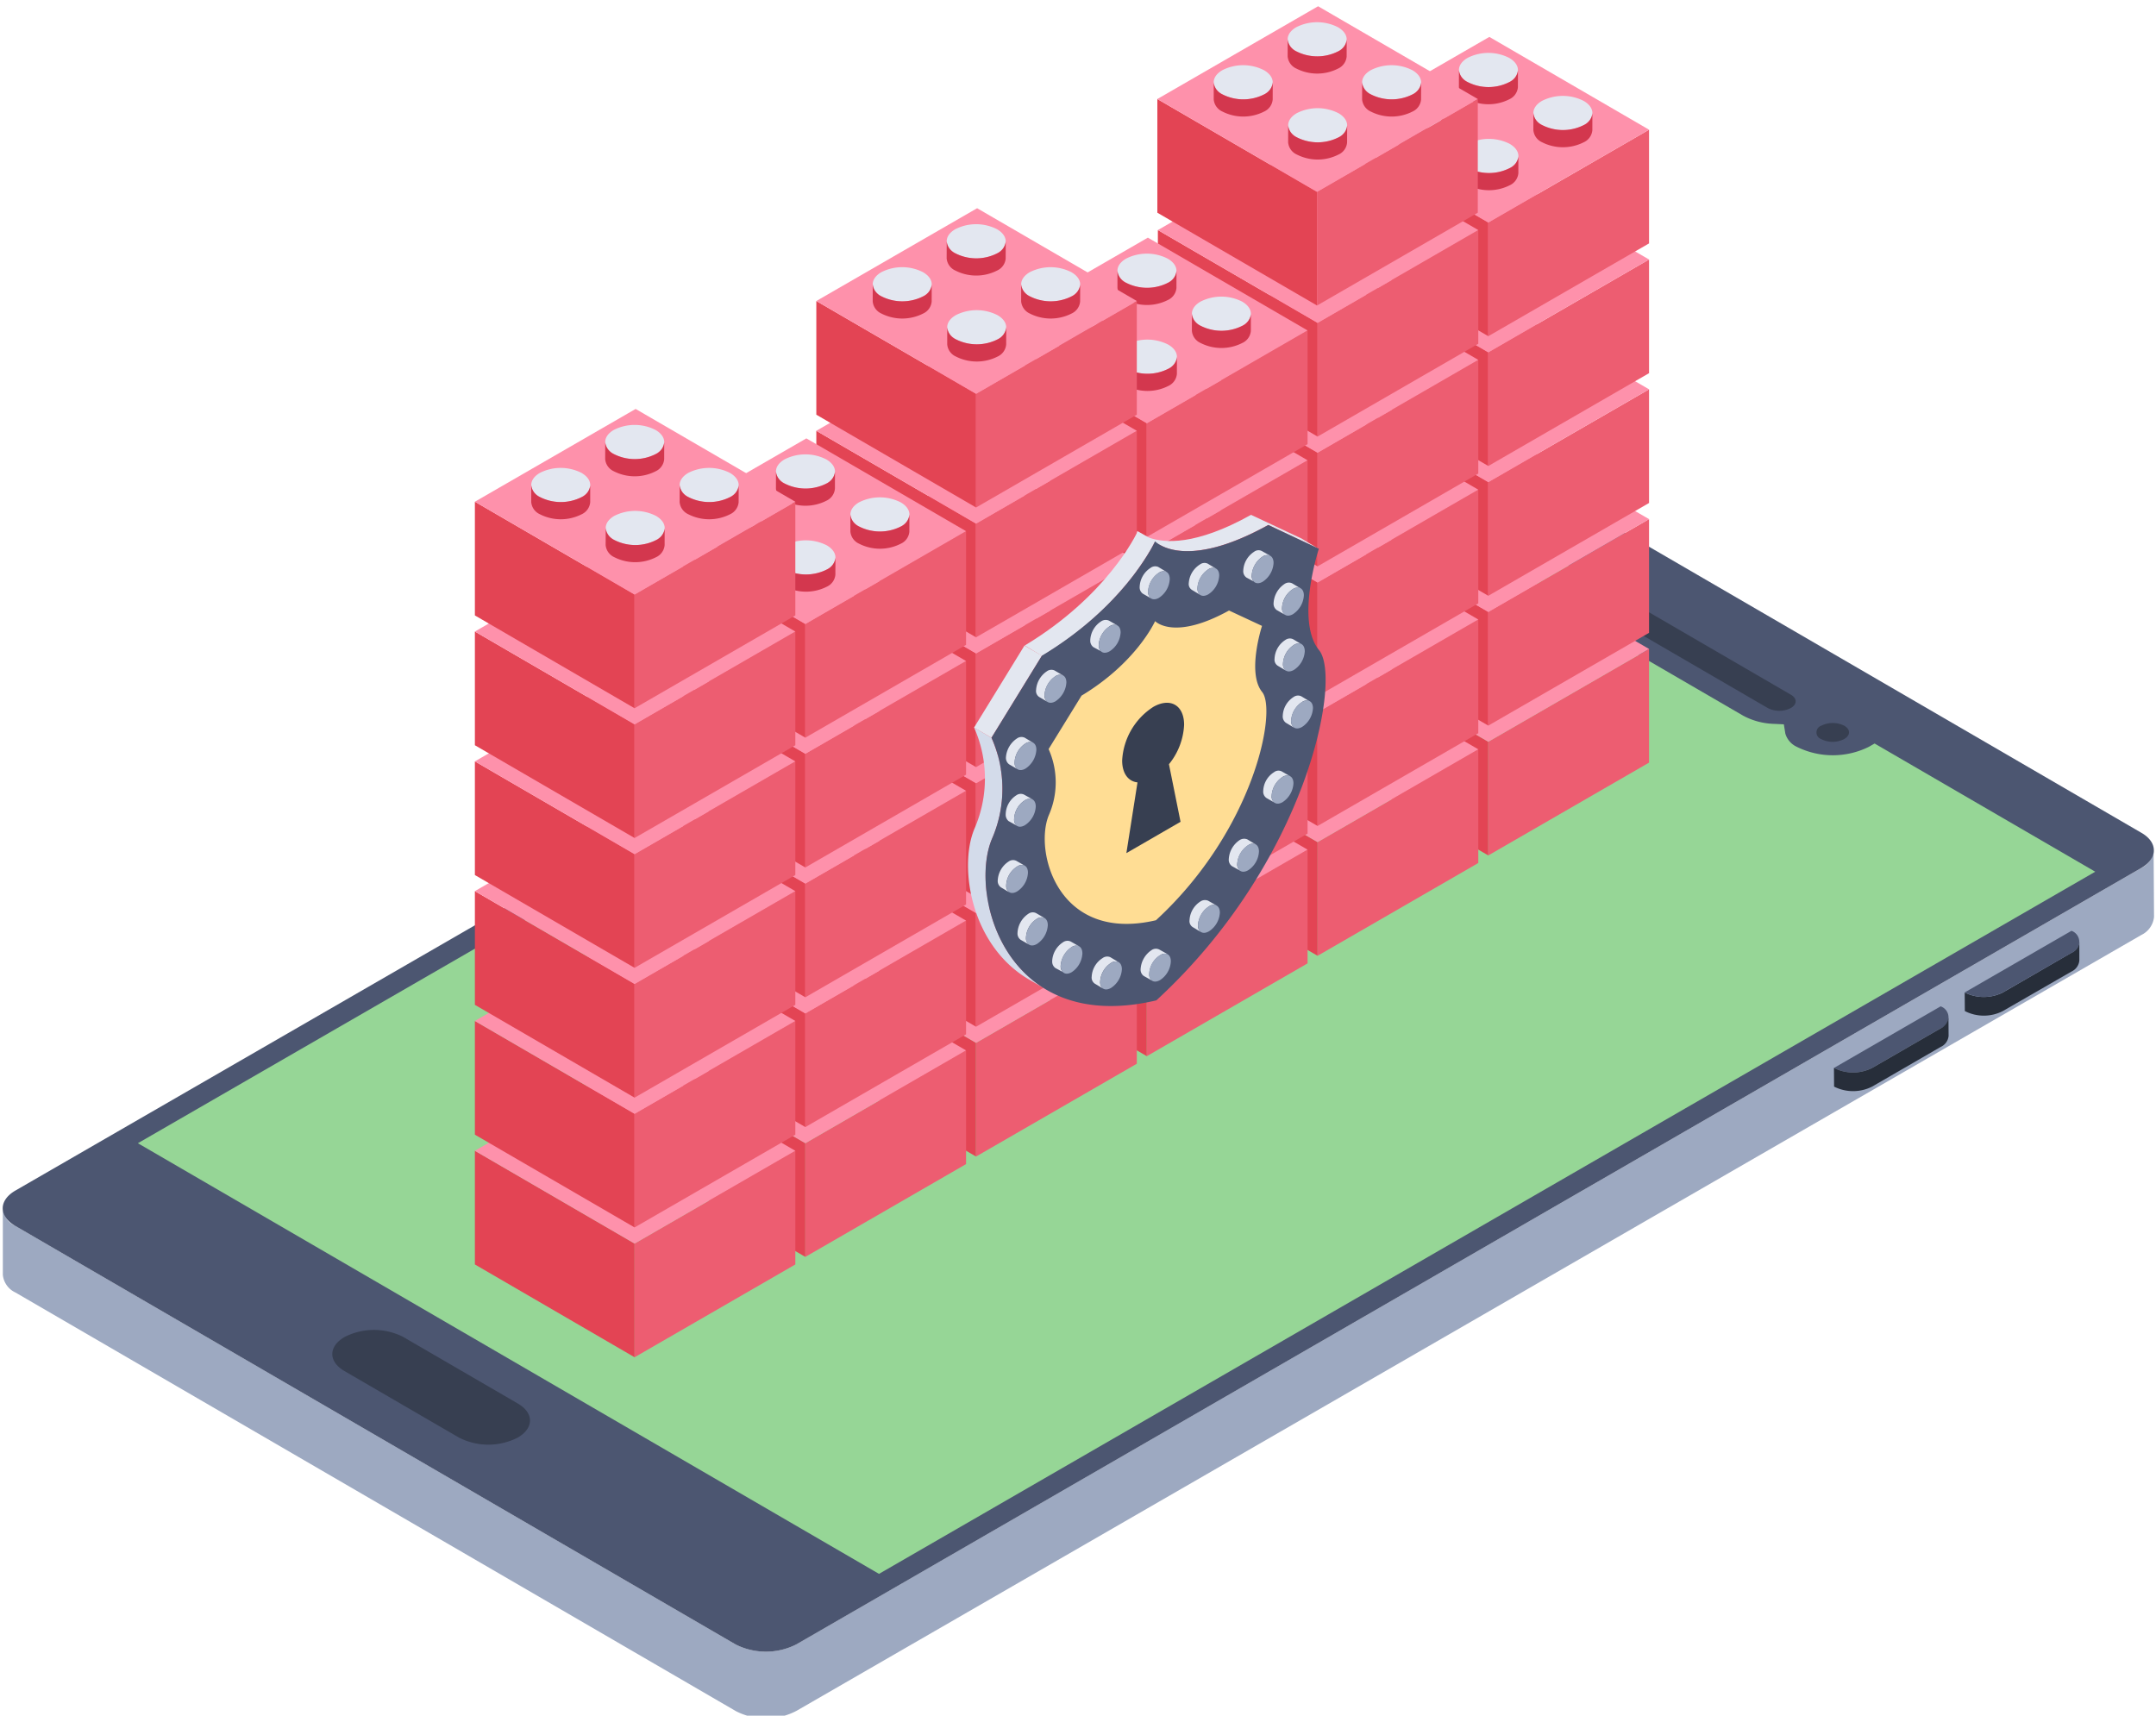 <svg xmlns="http://www.w3.org/2000/svg" xmlns:xlink="http://www.w3.org/1999/xlink" width="240" height="191" viewBox="0 0 240 191">
  <defs>
    <clipPath id="clip-path">
      <rect id="Rectangle_26882" data-name="Rectangle 26882" width="240" height="191" transform="translate(0.145 -0.5)" fill="none"/>
    </clipPath>
  </defs>
  <g id="Group_46589" data-name="Group 46589" transform="translate(-120.145 -248.5)">
    <g id="Group_46586" data-name="Group 46586" transform="translate(120 249)">
      <g id="Group_46585" data-name="Group 46585" transform="translate(0 0)" clip-path="url(#clip-path)">
        <path id="Path_33087" data-name="Path 33087" d="M120.715,433.822a2.248,2.248,0,0,0,1.358,1.921l80.21,46.611a7.451,7.451,0,0,0,6.745,0l149.7-86.423a2.426,2.426,0,0,0,1.4-1.967l.048,7.393a2.5,2.5,0,0,1-1.406,2.015l-149.7,86.374a7.314,7.314,0,0,1-6.745.046l-80.208-46.611a2.432,2.432,0,0,1-1.406-1.967v-7.392Zm0,0" transform="translate(-120.25 -299.787)" fill="#9da9c1"/>
      </g>
    </g>
    <path id="Path_33088" data-name="Path 33088" d="M446.34,420.684a1.293,1.293,0,0,1,0,2.449l-7.639,4.411a4.663,4.663,0,0,1-4.23-.005Zm-11.871,6.854" transform="translate(-110.171 -60.148)" fill="#4c5671"/>
    <path id="Path_33089" data-name="Path 33089" d="M438.7,428.208a4.69,4.69,0,0,1-4.235-.013l.015,2.082a4.688,4.688,0,0,0,4.233,0l7.626-4.413a1.5,1.5,0,0,0,.888-1.228l-.015-2.069a1.5,1.5,0,0,1-.873,1.231l-7.639,4.411Zm0,0" transform="translate(-110.17 -60.807)" fill="#272e3a"/>
    <path id="Path_33090" data-name="Path 33090" d="M461.115,415.267a4.775,4.775,0,0,1-4.248,0l.016,2.065a4.629,4.629,0,0,0,4.233,0l7.641-4.4a1.5,1.5,0,0,0,.873-1.243v-2.066a1.5,1.5,0,0,1-.888,1.228l-7.626,4.413Zm0,0" transform="translate(-118.018 -56.273)" fill="#272e3a"/>
    <g id="Group_46588" data-name="Group 46588" transform="translate(120 249)">
      <g id="Group_46587" data-name="Group 46587" transform="translate(0 0)" clip-path="url(#clip-path)">
        <path id="Path_33091" data-name="Path 33091" d="M468.757,407.738a1.3,1.3,0,0,1-.012,2.457l-7.629,4.4a4.677,4.677,0,0,1-4.24,0Zm-11.882,6.86" transform="translate(-238.021 -304.612)" fill="#4c5671"/>
        <path id="Path_33092" data-name="Path 33092" d="M271.779,318.787a7.478,7.478,0,0,1,6.8,0l80.195,46.6c1.842,1.071,1.832,2.832-.053,3.918l-149.68,86.42a7.477,7.477,0,0,1-6.766.015l-80.193-46.6c-1.873-1.086-1.863-2.847.02-3.936ZM122.1,405.2" transform="translate(-120.238 -273.163)" fill="#4c5671"/>
      </g>
    </g>
    <path id="Path_33093" data-name="Path 33093" d="M432,372.43a2.846,2.846,0,0,1,2.563,0c.713.413.708,1.071-.01,1.484a2.794,2.794,0,0,1-2.564,0,.787.787,0,0,1,.01-1.484Zm0,0" transform="translate(-109.121 -43.136)" fill="#373f51"/>
    <path id="Path_33094" data-name="Path 33094" d="M391.611,348.958a2.807,2.807,0,0,1,2.566,0l20.291,11.793c.713.414.708,1.071-.01,1.484a2.8,2.8,0,0,1-2.56,0L391.6,350.442c-.713-.414-.711-1.071.007-1.484Zm0,0" transform="translate(-94.967 -34.91)" fill="#373f51"/>
    <path id="Path_33095" data-name="Path 33095" d="M178.532,476.92a7.185,7.185,0,0,1,6.537,0l12.757,7.413c1.8,1.051,1.794,2.738-.023,3.786a7.175,7.175,0,0,1-6.538,0l-12.757-7.413c-1.8-1.048-1.794-2.738.023-3.786Zm0,0" transform="translate(-20.027 -79.574)" fill="#373f51"/>
    <path id="Path_33096" data-name="Path 33096" d="M143.848,401.984l82.5,47.943,135.388-78.17-24.56-14.272-.64.368a9.025,9.025,0,0,1-8.052-.015,2.343,2.343,0,0,1-1.246-1.464l-.165-1.023-1.033-.051a7.736,7.736,0,0,1-3.5-.916l-20.291-11.79c-.825-.485-1.3-1.066-1.3-1.607s.474-1.117,1.3-1.588l1.908-1.1-24.918-14.478-.639.368Zm134.754-77.8" transform="translate(-8.355 -26.211)" fill="#96d696"/>
    <path id="Path_33097" data-name="Path 33097" d="M347.875,359.434v12.658l17.777,10.331V369.765Zm17.777,10.331" transform="translate(-79.834 -38.689)" fill="#e34454"/>
    <path id="Path_33098" data-name="Path 33098" d="M393.132,359.438v12.655l-17.894,10.331V369.766Zm-17.894,10.328" transform="translate(-89.42 -38.691)" fill="#ed5d71"/>
    <path id="Path_33099" data-name="Path 33099" d="M365.769,343.535l17.777,10.332-17.894,10.328-17.777-10.331Zm-17.894,10.329" transform="translate(-79.834 -33.119)" fill="#fe91ab"/>
    <path id="Path_33100" data-name="Path 33100" d="M347.875,337.191v12.656l17.777,10.331V347.523Zm17.777,10.332" transform="translate(-79.834 -30.897)" fill="#e34454"/>
    <path id="Path_33101" data-name="Path 33101" d="M393.132,337.191V349.85l-17.894,10.328V347.523Zm-17.894,10.332" transform="translate(-89.42 -30.897)" fill="#ed5d71"/>
    <path id="Path_33102" data-name="Path 33102" d="M365.769,321.289l17.777,10.331-17.894,10.332L347.875,331.62ZM347.875,331.62" transform="translate(-79.834 -25.326)" fill="#fe91ab"/>
    <path id="Path_33103" data-name="Path 33103" d="M347.875,314.945V327.6l17.777,10.331V325.276Zm17.777,10.332" transform="translate(-79.834 -23.103)" fill="#e34454"/>
    <path id="Path_33104" data-name="Path 33104" d="M393.132,314.945V327.6l-17.894,10.331V325.276Zm-17.894,10.332" transform="translate(-89.42 -23.103)" fill="#ed5d71"/>
    <path id="Path_33105" data-name="Path 33105" d="M365.769,299.047l17.777,10.328-17.894,10.332-17.777-10.332Zm-17.894,10.328" transform="translate(-79.834 -17.533)" fill="#fe91ab"/>
    <path id="Path_33106" data-name="Path 33106" d="M347.875,292.7v12.656l17.777,10.331V303.034Zm17.777,10.331" transform="translate(-79.834 -15.311)" fill="#e34454"/>
    <path id="Path_33107" data-name="Path 33107" d="M393.132,292.7v12.656L375.238,315.69V303.034Zm-17.894,10.331" transform="translate(-89.42 -15.311)" fill="#ed5d71"/>
    <path id="Path_33108" data-name="Path 33108" d="M365.769,276.8l17.777,10.331-17.894,10.331-17.777-10.331Zm-17.894,10.331" transform="translate(-79.834 -9.74)" fill="#fe91ab"/>
    <path id="Path_33109" data-name="Path 33109" d="M347.875,270.457v12.658l17.777,10.329V280.788Zm17.777,10.331" transform="translate(-79.834 -7.517)" fill="#e34454"/>
    <path id="Path_33110" data-name="Path 33110" d="M393.132,270.457v12.658l-17.894,10.329V280.788Zm-17.894,10.331" transform="translate(-89.42 -7.517)" fill="#ed5d71"/>
    <path id="Path_33111" data-name="Path 33111" d="M365.769,254.555l17.777,10.331-17.894,10.331-17.777-10.331Zm-17.894,10.331" transform="translate(-79.834 -1.946)" fill="#fe91ab"/>
    <path id="Path_33112" data-name="Path 33112" d="M375.809,257.854a5.1,5.1,0,0,0-4.644,0c-1.277.741-1.274,1.944.015,2.688a5.107,5.107,0,0,0,4.642,0c1.281-.744,1.271-1.946-.013-2.688Zm0,0" transform="translate(-87.659 -2.906)" fill="#e3e7f0"/>
    <path id="Path_33113" data-name="Path 33113" d="M363.133,265.22a5.119,5.119,0,0,0-4.644,0c-1.274.741-1.274,1.944.015,2.69a5.128,5.128,0,0,0,4.644,0c1.277-.741,1.269-1.949-.016-2.69Zm0,0" transform="translate(-83.218 -5.487)" fill="#e3e7f0"/>
    <path id="Path_33114" data-name="Path 33114" d="M388.564,265.22a5.119,5.119,0,0,0-4.644,0c-1.277.741-1.269,1.949.015,2.69a5.127,5.127,0,0,0,4.644,0c1.282-.746,1.269-1.949-.015-2.69Zm0,0" transform="translate(-92.128 -5.487)" fill="#e3e7f0"/>
    <path id="Path_33115" data-name="Path 33115" d="M375.892,272.583a5.127,5.127,0,0,0-4.644,0c-1.277.743-1.269,1.949.015,2.69a5.112,5.112,0,0,0,4.644,0c1.276-.741,1.269-1.946-.016-2.69Zm0,0" transform="translate(-87.689 -8.067)" fill="#e3e7f0"/>
    <path id="Path_33116" data-name="Path 33116" d="M376.774,260.229a1.629,1.629,0,0,1-.956,1.335,5.106,5.106,0,0,1-4.642,0,1.633,1.633,0,0,1-.969-1.353l-.008,1.913a1.648,1.648,0,0,0,.972,1.355,5.123,5.123,0,0,0,4.642,0,1.634,1.634,0,0,0,.956-1.334l.005-1.917Zm0,0" transform="translate(-87.655 -3.928)" fill="#d3374e"/>
    <path id="Path_33117" data-name="Path 33117" d="M364.1,267.594a1.634,1.634,0,0,1-.954,1.335,5.128,5.128,0,0,1-4.644,0,1.65,1.65,0,0,1-.969-1.355l-.005,1.916a1.643,1.643,0,0,0,.97,1.353,5.127,5.127,0,0,0,4.644,0,1.621,1.621,0,0,0,.952-1.334l.008-1.914Zm0,0" transform="translate(-83.215 -6.507)" fill="#d3374e"/>
    <path id="Path_33118" data-name="Path 33118" d="M389.531,267.594a1.625,1.625,0,0,1-.954,1.335,5.127,5.127,0,0,1-4.644,0,1.643,1.643,0,0,1-.967-1.355l-.005,1.914a1.64,1.64,0,0,0,.967,1.355,5.128,5.128,0,0,0,4.644,0,1.628,1.628,0,0,0,.954-1.334l.005-1.914Zm0,0" transform="translate(-92.126 -6.507)" fill="#d3374e"/>
    <path id="Path_33119" data-name="Path 33119" d="M376.855,274.959a1.621,1.621,0,0,1-.951,1.334,5.112,5.112,0,0,1-4.644,0,1.635,1.635,0,0,1-.967-1.353l-.008,1.914a1.65,1.65,0,0,0,.969,1.355,5.132,5.132,0,0,0,4.644,0,1.641,1.641,0,0,0,.952-1.338l0-1.913Zm0,0" transform="translate(-87.685 -9.088)" fill="#d3374e"/>
    <path id="Path_33120" data-name="Path 33120" d="M318.621,376.633v12.658L336.4,399.622V386.964ZM336.4,386.964" transform="translate(-69.585 -44.715)" fill="#e34454"/>
    <path id="Path_33121" data-name="Path 33121" d="M363.875,376.637v12.655l-17.891,10.332V386.965Zm-17.891,10.328" transform="translate(-79.171 -44.716)" fill="#ed5d71"/>
    <path id="Path_33122" data-name="Path 33122" d="M336.512,360.734l17.777,10.332L336.4,381.394l-17.777-10.331Zm-17.891,10.329" transform="translate(-69.585 -39.145)" fill="#fe91ab"/>
    <path id="Path_33123" data-name="Path 33123" d="M318.621,354.391v12.655L336.4,377.377V364.722ZM336.4,364.722" transform="translate(-69.585 -36.923)" fill="#e34454"/>
    <path id="Path_33124" data-name="Path 33124" d="M363.875,354.391v12.658l-17.891,10.328V364.722Zm-17.891,10.331" transform="translate(-79.171 -36.923)" fill="#ed5d71"/>
    <path id="Path_33125" data-name="Path 33125" d="M336.512,338.488l17.777,10.332L336.4,359.15,318.621,348.82ZM318.621,348.82" transform="translate(-69.585 -31.351)" fill="#fe91ab"/>
    <path id="Path_33126" data-name="Path 33126" d="M318.621,332.145V344.8L336.4,355.134V342.476ZM336.4,342.476" transform="translate(-69.585 -29.129)" fill="#e34454"/>
    <path id="Path_33127" data-name="Path 33127" d="M363.875,332.145V344.8l-17.891,10.331V342.476Zm-17.891,10.331" transform="translate(-79.171 -29.129)" fill="#ed5d71"/>
    <path id="Path_33128" data-name="Path 33128" d="M336.512,316.246l17.777,10.329L336.4,336.906l-17.777-10.331Zm-17.891,10.329" transform="translate(-69.585 -23.559)" fill="#fe91ab"/>
    <path id="Path_33129" data-name="Path 33129" d="M318.621,309.9v12.656L336.4,332.889V320.234ZM336.4,320.234" transform="translate(-69.585 -21.336)" fill="#e34454"/>
    <path id="Path_33130" data-name="Path 33130" d="M363.875,309.9v12.656l-17.891,10.331V320.234Zm-17.891,10.332" transform="translate(-79.171 -21.336)" fill="#ed5d71"/>
    <path id="Path_33131" data-name="Path 33131" d="M336.512,294l17.777,10.331L336.4,314.662l-17.777-10.332Zm-17.891,10.331" transform="translate(-69.585 -15.765)" fill="#fe91ab"/>
    <path id="Path_33132" data-name="Path 33132" d="M318.621,287.656v12.659L336.4,310.645V297.987ZM336.4,297.987" transform="translate(-69.585 -13.543)" fill="#e34454"/>
    <path id="Path_33133" data-name="Path 33133" d="M363.875,287.656v12.659l-17.891,10.331V297.987Zm-17.891,10.331" transform="translate(-79.171 -13.543)" fill="#ed5d71"/>
    <path id="Path_33134" data-name="Path 33134" d="M336.512,271.754l17.777,10.331L336.4,292.416l-17.777-10.332Zm-17.891,10.331" transform="translate(-69.585 -7.972)" fill="#fe91ab"/>
    <path id="Path_33135" data-name="Path 33135" d="M289.363,393.832V406.49l17.777,10.332V404.163Zm17.777,10.331" transform="translate(-59.335 -50.74)" fill="#e34454"/>
    <path id="Path_33136" data-name="Path 33136" d="M334.621,393.832V406.49l-17.894,10.332V404.163Zm-17.894,10.331" transform="translate(-68.921 -50.74)" fill="#ed5d71"/>
    <path id="Path_33137" data-name="Path 33137" d="M307.257,377.934l17.777,10.328L307.14,398.593l-17.777-10.331Zm-17.894,10.328" transform="translate(-59.335 -45.171)" fill="#fe91ab"/>
    <path id="Path_33138" data-name="Path 33138" d="M289.363,371.59v12.655l17.777,10.332V381.921Zm17.777,10.331" transform="translate(-59.335 -42.948)" fill="#e34454"/>
    <path id="Path_33139" data-name="Path 33139" d="M334.621,371.59v12.658l-17.894,10.329V381.921Zm-17.894,10.331" transform="translate(-68.921 -42.948)" fill="#ed5d71"/>
    <path id="Path_33140" data-name="Path 33140" d="M307.257,355.688l17.777,10.331L307.14,376.35l-17.777-10.331Zm-17.894,10.331" transform="translate(-59.335 -37.377)" fill="#fe91ab"/>
    <path id="Path_33141" data-name="Path 33141" d="M289.363,349.344V362l17.777,10.331V359.675Zm17.777,10.331" transform="translate(-59.335 -35.155)" fill="#e34454"/>
    <path id="Path_33142" data-name="Path 33142" d="M334.621,349.344V362l-17.894,10.331V359.675Zm-17.894,10.331" transform="translate(-68.921 -35.155)" fill="#ed5d71"/>
    <path id="Path_33143" data-name="Path 33143" d="M307.257,333.445l17.777,10.329L307.14,354.1l-17.777-10.331Zm-17.894,10.329" transform="translate(-59.335 -29.584)" fill="#fe91ab"/>
    <path id="Path_33144" data-name="Path 33144" d="M289.363,327.1v12.655l17.777,10.331V337.43ZM307.14,337.43" transform="translate(-59.335 -27.362)" fill="#e34454"/>
    <path id="Path_33145" data-name="Path 33145" d="M334.621,327.1v12.655l-17.894,10.331V337.43ZM316.727,337.43" transform="translate(-68.921 -27.362)" fill="#ed5d71"/>
    <path id="Path_33146" data-name="Path 33146" d="M307.257,311.2l17.777,10.332L307.14,331.859l-17.777-10.328Zm-17.894,10.332" transform="translate(-59.335 -21.791)" fill="#fe91ab"/>
    <path id="Path_33147" data-name="Path 33147" d="M260.1,411.035v12.656l17.777,10.331V421.364Zm17.777,10.329" transform="translate(-49.084 -56.767)" fill="#e34454"/>
    <path id="Path_33148" data-name="Path 33148" d="M305.363,411.035v12.656l-17.894,10.331V421.364Zm-17.894,10.329" transform="translate(-58.671 -56.767)" fill="#ed5d71"/>
    <path id="Path_33149" data-name="Path 33149" d="M278,395.133l17.777,10.331-17.894,10.329L260.1,405.464ZM260.1,405.464" transform="translate(-49.084 -51.196)" fill="#fe91ab"/>
    <path id="Path_33150" data-name="Path 33150" d="M260.1,388.789v12.658l17.777,10.329V399.12Zm17.777,10.331" transform="translate(-49.084 -48.974)" fill="#e34454"/>
    <path id="Path_33151" data-name="Path 33151" d="M305.363,388.789v12.658l-17.894,10.329V399.12ZM287.469,399.12" transform="translate(-58.671 -48.974)" fill="#ed5d71"/>
    <path id="Path_33152" data-name="Path 33152" d="M278,372.887l17.777,10.331-17.894,10.331L260.1,383.218ZM260.1,383.218" transform="translate(-49.084 -43.403)" fill="#fe91ab"/>
    <path id="Path_33153" data-name="Path 33153" d="M260.1,366.543V379.2l17.777,10.332V376.874Zm17.777,10.331" transform="translate(-49.084 -41.18)" fill="#e34454"/>
    <path id="Path_33154" data-name="Path 33154" d="M305.363,366.543V379.2l-17.894,10.332V376.874Zm-17.894,10.331" transform="translate(-58.671 -41.18)" fill="#ed5d71"/>
    <path id="Path_33155" data-name="Path 33155" d="M278,350.645l17.777,10.328L277.882,371.3,260.1,360.973ZM260.1,360.973" transform="translate(-49.084 -35.61)" fill="#fe91ab"/>
    <path id="Path_33156" data-name="Path 33156" d="M260.1,344.3v12.655l17.777,10.332V354.629Zm17.777,10.328" transform="translate(-49.084 -33.388)" fill="#e34454"/>
    <path id="Path_33157" data-name="Path 33157" d="M305.363,344.3v12.655l-17.894,10.332V354.629Zm-17.894,10.328" transform="translate(-58.671 -33.388)" fill="#ed5d71"/>
    <path id="Path_33158" data-name="Path 33158" d="M278,328.4l17.777,10.332-17.894,10.328L260.1,338.729ZM260.1,338.729" transform="translate(-49.084 -27.816)" fill="#fe91ab"/>
    <path id="Path_33159" data-name="Path 33159" d="M289.363,304.855v12.659l17.777,10.331V315.186Zm17.777,10.332" transform="translate(-59.335 -19.568)" fill="#e34454"/>
    <path id="Path_33160" data-name="Path 33160" d="M334.621,304.855v12.659l-17.894,10.331V315.186Zm-17.894,10.332" transform="translate(-68.921 -19.568)" fill="#ed5d71"/>
    <path id="Path_33161" data-name="Path 33161" d="M307.257,288.953l17.777,10.331L307.14,309.615l-17.777-10.332Zm-17.894,10.331" transform="translate(-59.335 -13.997)" fill="#fe91ab"/>
    <path id="Path_33162" data-name="Path 33162" d="M317.294,292.253a5.1,5.1,0,0,0-4.644,0c-1.274.741-1.274,1.944.016,2.69a5.127,5.127,0,0,0,4.644,0c1.282-.746,1.269-1.949-.016-2.69Zm0,0" transform="translate(-67.159 -14.957)" fill="#e3e7f0"/>
    <path id="Path_33163" data-name="Path 33163" d="M304.622,299.618a5.12,5.12,0,0,0-4.644,0c-1.277.741-1.274,1.944.016,2.69a5.13,5.13,0,0,0,4.644,0c1.277-.741,1.269-1.949-.015-2.69Zm0,0" transform="translate(-62.719 -17.538)" fill="#e3e7f0"/>
    <path id="Path_33164" data-name="Path 33164" d="M330.052,299.618a5.118,5.118,0,0,0-4.644,0c-1.277.741-1.269,1.949.015,2.69a5.132,5.132,0,0,0,4.644,0c1.281-.746,1.269-1.949-.016-2.69Zm0,0" transform="translate(-71.629 -17.538)" fill="#e3e7f0"/>
    <path id="Path_33165" data-name="Path 33165" d="M317.378,306.984a5.11,5.11,0,0,0-4.642,0c-1.277.741-1.271,1.946.015,2.688a5.119,5.119,0,0,0,4.642,0c1.277-.741,1.269-1.946-.015-2.688Zm0,0" transform="translate(-67.189 -20.119)" fill="#e3e7f0"/>
    <path id="Path_33166" data-name="Path 33166" d="M318.261,294.627a1.627,1.627,0,0,1-.954,1.337,5.127,5.127,0,0,1-4.644,0,1.65,1.65,0,0,1-.97-1.355l0,1.914a1.651,1.651,0,0,0,.969,1.355,5.13,5.13,0,0,0,4.644,0,1.627,1.627,0,0,0,.954-1.335l.005-1.916Zm0,0" transform="translate(-67.156 -15.979)" fill="#d3374e"/>
    <path id="Path_33167" data-name="Path 33167" d="M305.586,301.993a1.626,1.626,0,0,1-.952,1.335,5.131,5.131,0,0,1-4.644,0,1.648,1.648,0,0,1-.97-1.355l0,1.916a1.633,1.633,0,0,0,.969,1.353,5.115,5.115,0,0,0,4.644,0,1.632,1.632,0,0,0,.952-1.335l.005-1.913Zm0,0" transform="translate(-62.716 -18.559)" fill="#d3374e"/>
    <path id="Path_33168" data-name="Path 33168" d="M331.019,301.993a1.637,1.637,0,0,1-.954,1.335,5.132,5.132,0,0,1-4.644,0,1.639,1.639,0,0,1-.967-1.355l-.005,1.916a1.634,1.634,0,0,0,.967,1.353,5.115,5.115,0,0,0,4.644,0,1.632,1.632,0,0,0,.954-1.335l0-1.913Zm0,0" transform="translate(-71.627 -18.559)" fill="#d3374e"/>
    <path id="Path_33169" data-name="Path 33169" d="M318.344,309.358a1.631,1.631,0,0,1-.954,1.335,5.119,5.119,0,0,1-4.642,0,1.643,1.643,0,0,1-.969-1.353l-.005,1.913a1.648,1.648,0,0,0,.97,1.355,5.121,5.121,0,0,0,4.641,0,1.633,1.633,0,0,0,.954-1.335l.005-1.916Zm0,0" transform="translate(-67.186 -21.14)" fill="#d3374e"/>
    <path id="Path_33170" data-name="Path 33170" d="M260.1,322.055v12.658l17.777,10.331V332.386Zm17.777,10.331" transform="translate(-49.084 -25.594)" fill="#e34454"/>
    <path id="Path_33171" data-name="Path 33171" d="M305.363,322.055v12.658l-17.894,10.331V332.386Zm-17.894,10.331" transform="translate(-58.671 -25.594)" fill="#ed5d71"/>
    <path id="Path_33172" data-name="Path 33172" d="M278,306.152l17.777,10.332-17.894,10.331L260.1,316.484ZM260.1,316.484" transform="translate(-49.084 -20.023)" fill="#fe91ab"/>
    <path id="Path_33173" data-name="Path 33173" d="M230.852,428.234V440.89l17.777,10.331V438.563Zm17.777,10.329" transform="translate(-38.836 -62.793)" fill="#e34454"/>
    <path id="Path_33174" data-name="Path 33174" d="M276.106,428.234V440.89l-17.891,10.331V438.563Zm-17.891,10.329" transform="translate(-48.422 -62.793)" fill="#ed5d71"/>
    <path id="Path_33175" data-name="Path 33175" d="M248.743,412.332l17.777,10.331-17.891,10.329-17.777-10.329Zm-17.891,10.331" transform="translate(-38.836 -57.222)" fill="#fe91ab"/>
    <path id="Path_33176" data-name="Path 33176" d="M230.852,405.988v12.659l17.777,10.328V416.32Zm17.777,10.332" transform="translate(-38.836 -54.999)" fill="#e34454"/>
    <path id="Path_33177" data-name="Path 33177" d="M276.106,405.988v12.659l-17.891,10.328V416.32ZM258.215,416.32" transform="translate(-48.422 -54.999)" fill="#ed5d71"/>
    <path id="Path_33178" data-name="Path 33178" d="M248.743,390.086l17.777,10.331-17.891,10.332-17.777-10.332Zm-17.891,10.331" transform="translate(-38.836 -49.428)" fill="#fe91ab"/>
    <path id="Path_33179" data-name="Path 33179" d="M230.852,383.742V396.4l17.777,10.331V394.073Zm17.777,10.332" transform="translate(-38.836 -47.205)" fill="#e34454"/>
    <path id="Path_33180" data-name="Path 33180" d="M276.106,383.742V396.4l-17.891,10.331V394.073Zm-17.891,10.332" transform="translate(-48.422 -47.205)" fill="#ed5d71"/>
    <path id="Path_33181" data-name="Path 33181" d="M248.743,367.84l17.777,10.331L248.629,388.5l-17.777-10.332Zm-17.891,10.331" transform="translate(-38.836 -41.634)" fill="#fe91ab"/>
    <path id="Path_33182" data-name="Path 33182" d="M230.852,361.5v12.655l17.777,10.332V371.828Zm17.777,10.328" transform="translate(-38.836 -39.413)" fill="#e34454"/>
    <path id="Path_33183" data-name="Path 33183" d="M276.106,361.5v12.655l-17.891,10.332V371.828Zm-17.891,10.328" transform="translate(-48.422 -39.413)" fill="#ed5d71"/>
    <path id="Path_33184" data-name="Path 33184" d="M248.743,345.6l17.777,10.331-17.891,10.328-17.777-10.328Zm-17.891,10.331" transform="translate(-38.836 -33.842)" fill="#fe91ab"/>
    <path id="Path_33185" data-name="Path 33185" d="M230.852,339.254v12.658l17.777,10.331V349.585Zm17.777,10.331" transform="translate(-38.836 -31.62)" fill="#e34454"/>
    <path id="Path_33186" data-name="Path 33186" d="M276.106,339.254v12.658l-17.891,10.331V349.585Zm-17.891,10.331" transform="translate(-48.422 -31.62)" fill="#ed5d71"/>
    <path id="Path_33187" data-name="Path 33187" d="M248.743,323.352l17.777,10.331-17.891,10.331-17.777-10.331Zm-17.891,10.331" transform="translate(-38.836 -26.048)" fill="#fe91ab"/>
    <path id="Path_33188" data-name="Path 33188" d="M258.782,326.651a5.1,5.1,0,0,0-4.644,0c-1.276.741-1.274,1.944.016,2.69a5.13,5.13,0,0,0,4.644,0c1.282-.746,1.269-1.949-.015-2.69Zm0,0" transform="translate(-46.659 -27.008)" fill="#e3e7f0"/>
    <path id="Path_33189" data-name="Path 33189" d="M246.107,334.016a5.118,5.118,0,0,0-4.642,0c-1.276.741-1.273,1.946.016,2.69a5.121,5.121,0,0,0,4.641,0c1.277-.741,1.271-1.949-.015-2.69Zm0,0" transform="translate(-42.22 -29.59)" fill="#e3e7f0"/>
    <path id="Path_33190" data-name="Path 33190" d="M271.538,334.016a5.118,5.118,0,0,0-4.642,0c-1.277.741-1.271,1.949.016,2.69a5.121,5.121,0,0,0,4.641,0c1.282-.744,1.271-1.949-.015-2.69Zm0,0" transform="translate(-51.129 -29.59)" fill="#e3e7f0"/>
    <path id="Path_33191" data-name="Path 33191" d="M258.865,341.38a5.128,5.128,0,0,0-4.644,0c-1.276.743-1.269,1.949.016,2.69a5.127,5.127,0,0,0,4.644,0c1.277-.741,1.269-1.946-.015-2.69Zm0,0" transform="translate(-46.689 -32.17)" fill="#e3e7f0"/>
    <path id="Path_33192" data-name="Path 33192" d="M259.749,329.026a1.638,1.638,0,0,1-.954,1.338,5.131,5.131,0,0,1-4.644,0,1.64,1.64,0,0,1-.969-1.355l-.005,1.913a1.645,1.645,0,0,0,.969,1.355,5.127,5.127,0,0,0,4.644,0,1.636,1.636,0,0,0,.954-1.335l.005-1.916Zm0,0" transform="translate(-46.657 -28.03)" fill="#d3374e"/>
    <path id="Path_33193" data-name="Path 33193" d="M247.073,336.391a1.633,1.633,0,0,1-.954,1.335,5.121,5.121,0,0,1-4.641,0,1.64,1.64,0,0,1-.969-1.355l-.008,1.916a1.643,1.643,0,0,0,.969,1.353,5.112,5.112,0,0,0,4.644,0,1.63,1.63,0,0,0,.954-1.334l.005-1.914Zm0,0" transform="translate(-42.216 -30.61)" fill="#d3374e"/>
    <path id="Path_33194" data-name="Path 33194" d="M272.5,336.391a1.625,1.625,0,0,1-.954,1.335,5.122,5.122,0,0,1-4.641,0,1.648,1.648,0,0,1-.97-1.355l0,1.916a1.643,1.643,0,0,0,.969,1.353,5.1,5.1,0,0,0,4.641,0,1.619,1.619,0,0,0,.954-1.334l.005-1.914Zm0,0" transform="translate(-51.127 -30.61)" fill="#d3374e"/>
    <path id="Path_33195" data-name="Path 33195" d="M259.829,343.756a1.621,1.621,0,0,1-.952,1.334,5.127,5.127,0,0,1-4.644,0,1.64,1.64,0,0,1-.967-1.353l-.005,1.914a1.639,1.639,0,0,0,.967,1.355,5.13,5.13,0,0,0,4.644,0,1.626,1.626,0,0,0,.952-1.335l.005-1.916Zm0,0" transform="translate(-46.687 -33.191)" fill="#d3374e"/>
    <path id="Path_33196" data-name="Path 33196" d="M201.594,445.434v12.655l17.777,10.331V455.762Zm17.777,10.328" transform="translate(-28.586 -68.819)" fill="#e34454"/>
    <path id="Path_33197" data-name="Path 33197" d="M246.851,445.434v12.655L228.957,468.42V455.762Zm-17.894,10.328" transform="translate(-38.172 -68.819)" fill="#ed5d71"/>
    <path id="Path_33198" data-name="Path 33198" d="M219.488,429.531l17.777,10.332-17.894,10.328-17.777-10.328Zm-17.894,10.332" transform="translate(-28.586 -63.247)" fill="#fe91ab"/>
    <path id="Path_33199" data-name="Path 33199" d="M201.594,423.188v12.658l17.777,10.328V433.519Zm17.777,10.331" transform="translate(-28.586 -61.025)" fill="#e34454"/>
    <path id="Path_33200" data-name="Path 33200" d="M246.851,423.188v12.658l-17.894,10.328V433.519Zm-17.894,10.331" transform="translate(-38.172 -61.025)" fill="#ed5d71"/>
    <path id="Path_33201" data-name="Path 33201" d="M219.488,407.285l17.777,10.332-17.894,10.331-17.777-10.331Zm-17.894,10.332" transform="translate(-28.586 -55.454)" fill="#fe91ab"/>
    <path id="Path_33202" data-name="Path 33202" d="M201.594,400.941V413.6l17.777,10.331V411.273Zm17.777,10.332" transform="translate(-28.586 -53.231)" fill="#e34454"/>
    <path id="Path_33203" data-name="Path 33203" d="M246.851,400.941V413.6L228.957,423.93V411.273Zm-17.894,10.332" transform="translate(-38.172 -53.231)" fill="#ed5d71"/>
    <path id="Path_33204" data-name="Path 33204" d="M219.488,385.043l17.777,10.328L219.371,405.7l-17.777-10.332Zm-17.894,10.328" transform="translate(-28.586 -47.661)" fill="#fe91ab"/>
    <path id="Path_33205" data-name="Path 33205" d="M201.594,378.7v12.656l17.777,10.331V389.028Zm17.777,10.329" transform="translate(-28.586 -45.439)" fill="#e34454"/>
    <path id="Path_33206" data-name="Path 33206" d="M246.851,378.7v12.656l-17.894,10.331V389.028Zm-17.894,10.329" transform="translate(-38.172 -45.439)" fill="#ed5d71"/>
    <path id="Path_33207" data-name="Path 33207" d="M219.488,362.8l17.777,10.331-17.894,10.329-17.777-10.329Zm-17.894,10.331" transform="translate(-28.586 -39.868)" fill="#fe91ab"/>
    <path id="Path_33208" data-name="Path 33208" d="M201.594,356.453v12.659l17.777,10.328V366.784Zm17.777,10.331" transform="translate(-28.586 -37.645)" fill="#e34454"/>
    <path id="Path_33209" data-name="Path 33209" d="M246.851,356.453v12.659L228.957,379.44V366.784Zm-17.894,10.331" transform="translate(-38.172 -37.645)" fill="#ed5d71"/>
    <path id="Path_33210" data-name="Path 33210" d="M219.488,340.551l17.777,10.331-17.894,10.331-17.777-10.331Zm-17.894,10.331" transform="translate(-28.586 -32.074)" fill="#fe91ab"/>
    <path id="Path_33211" data-name="Path 33211" d="M260.1,299.812v12.656L277.882,322.8V310.141Zm17.777,10.329" transform="translate(-49.084 -17.801)" fill="#e34454"/>
    <path id="Path_33212" data-name="Path 33212" d="M305.363,299.812v12.656L287.469,322.8V310.141Zm-17.894,10.329" transform="translate(-58.671 -17.801)" fill="#ed5d71"/>
    <path id="Path_33213" data-name="Path 33213" d="M278,283.91l17.777,10.331L277.882,304.57,260.1,294.241ZM260.1,294.241" transform="translate(-49.084 -12.23)" fill="#fe91ab"/>
    <path id="Path_33214" data-name="Path 33214" d="M288.037,287.207a5.106,5.106,0,0,0-4.642,0c-1.277.741-1.274,1.944.016,2.69a5.121,5.121,0,0,0,4.641,0c1.282-.746,1.271-1.949-.015-2.69Zm0,0" transform="translate(-56.91 -13.19)" fill="#e3e7f0"/>
    <path id="Path_33215" data-name="Path 33215" d="M275.364,294.574a5.106,5.106,0,0,0-4.644,0c-1.276.741-1.274,1.944.016,2.688a5.123,5.123,0,0,0,4.644,0c1.277-.741,1.269-1.946-.015-2.688Zm0,0" transform="translate(-52.469 -15.771)" fill="#e3e7f0"/>
    <path id="Path_33216" data-name="Path 33216" d="M300.795,294.574a5.113,5.113,0,0,0-4.644,0c-1.274.744-1.269,1.949.016,2.69a5.123,5.123,0,0,0,4.644,0c1.282-.744,1.269-1.946-.016-2.688Zm0,0" transform="translate(-61.379 -15.77)" fill="#e3e7f0"/>
    <path id="Path_33217" data-name="Path 33217" d="M288.123,301.938a5.132,5.132,0,0,0-4.644,0c-1.277.741-1.269,1.946.016,2.69a5.127,5.127,0,0,0,4.644,0c1.277-.744,1.269-1.949-.015-2.69Zm0,0" transform="translate(-56.939 -18.352)" fill="#e3e7f0"/>
    <path id="Path_33218" data-name="Path 33218" d="M289.005,289.583a1.634,1.634,0,0,1-.957,1.334,5.121,5.121,0,0,1-4.641,0,1.642,1.642,0,0,1-.97-1.355l-.007,1.916a1.642,1.642,0,0,0,.972,1.353,5.109,5.109,0,0,0,4.641,0A1.621,1.621,0,0,0,289,291.5l.008-1.913Zm0,0" transform="translate(-56.906 -14.211)" fill="#d3374e"/>
    <path id="Path_33219" data-name="Path 33219" d="M276.328,296.948a1.622,1.622,0,0,1-.952,1.335,5.122,5.122,0,0,1-4.644,0,1.643,1.643,0,0,1-.969-1.353l-.005,1.913a1.645,1.645,0,0,0,.969,1.355,5.127,5.127,0,0,0,4.644,0,1.625,1.625,0,0,0,.952-1.335l.005-1.916Zm0,0" transform="translate(-52.466 -16.792)" fill="#d3374e"/>
    <path id="Path_33220" data-name="Path 33220" d="M301.762,296.948a1.625,1.625,0,0,1-.954,1.335,5.122,5.122,0,0,1-4.644,0,1.639,1.639,0,0,1-.967-1.353l-.005,1.913a1.645,1.645,0,0,0,.967,1.355,5.127,5.127,0,0,0,4.644,0,1.632,1.632,0,0,0,.954-1.335l.005-1.916Zm0,0" transform="translate(-61.376 -16.792)" fill="#d3374e"/>
    <path id="Path_33221" data-name="Path 33221" d="M289.087,304.311a1.639,1.639,0,0,1-.952,1.338,5.127,5.127,0,0,1-4.644,0,1.639,1.639,0,0,1-.967-1.355l0,1.916a1.635,1.635,0,0,0,.967,1.353,5.127,5.127,0,0,0,4.644,0,1.631,1.631,0,0,0,.952-1.334l.005-1.917Zm0,0" transform="translate(-56.937 -19.371)" fill="#d3374e"/>
    <path id="Path_33222" data-name="Path 33222" d="M318.531,265.2v12.656l17.777,10.331V275.531Zm17.777,10.332" transform="translate(-69.553 -5.675)" fill="#e34454"/>
    <path id="Path_33223" data-name="Path 33223" d="M363.789,265.2v12.656l-17.894,10.331V275.531Zm-17.894,10.332" transform="translate(-79.14 -5.675)" fill="#ed5d71"/>
    <path id="Path_33224" data-name="Path 33224" d="M336.425,249.3,354.2,259.628l-17.894,10.332-17.777-10.332Zm-17.894,10.331" transform="translate(-69.553 -0.104)" fill="#fe91ab"/>
    <path id="Path_33225" data-name="Path 33225" d="M346.461,252.594a5.111,5.111,0,0,0-4.644,0c-1.277.743-1.274,1.946.015,2.69a5.128,5.128,0,0,0,4.644,0c1.282-.743,1.269-1.946-.016-2.69Zm0,0" transform="translate(-77.377 -1.064)" fill="#e3e7f0"/>
    <path id="Path_33226" data-name="Path 33226" d="M333.79,259.961a5.1,5.1,0,0,0-4.644,0c-1.277.741-1.274,1.944.016,2.69a5.127,5.127,0,0,0,4.644,0c1.274-.743,1.269-1.949-.015-2.69Zm0,0" transform="translate(-72.938 -3.644)" fill="#e3e7f0"/>
    <path id="Path_33227" data-name="Path 33227" d="M359.217,259.961a5.1,5.1,0,0,0-4.641,0c-1.277.741-1.269,1.946.015,2.69a5.128,5.128,0,0,0,4.644,0c1.279-.746,1.269-1.949-.018-2.69Zm0,0" transform="translate(-81.848 -3.644)" fill="#e3e7f0"/>
    <path id="Path_33228" data-name="Path 33228" d="M346.545,267.325a5.121,5.121,0,0,0-4.641,0c-1.277.741-1.271,1.949.013,2.69a5.13,5.13,0,0,0,4.644,0c1.277-.741,1.269-1.949-.016-2.69Zm0,0" transform="translate(-77.408 -6.225)" fill="#e3e7f0"/>
    <path id="Path_33229" data-name="Path 33229" d="M347.428,254.971a1.623,1.623,0,0,1-.954,1.335,5.128,5.128,0,0,1-4.644,0,1.647,1.647,0,0,1-.969-1.353l-.005,1.913a1.64,1.64,0,0,0,.97,1.353,5.11,5.11,0,0,0,4.644,0,1.629,1.629,0,0,0,.954-1.332l.005-1.916Zm0,0" transform="translate(-77.374 -2.086)" fill="#d3374e"/>
    <path id="Path_33230" data-name="Path 33230" d="M334.754,262.334a1.638,1.638,0,0,1-.952,1.337,5.127,5.127,0,0,1-4.644,0,1.642,1.642,0,0,1-.97-1.355l0,1.916a1.64,1.64,0,0,0,.969,1.353,5.125,5.125,0,0,0,4.641,0,1.631,1.631,0,0,0,.954-1.335l.005-1.916Zm0,0" transform="translate(-72.935 -4.665)" fill="#d3374e"/>
    <path id="Path_33231" data-name="Path 33231" d="M360.186,262.334a1.635,1.635,0,0,1-.954,1.337,5.128,5.128,0,0,1-4.644,0,1.65,1.65,0,0,1-.969-1.355l-.005,1.914a1.648,1.648,0,0,0,.969,1.355,5.127,5.127,0,0,0,4.642,0,1.628,1.628,0,0,0,.954-1.335l.007-1.916Zm0,0" transform="translate(-81.844 -4.665)" fill="#d3374e"/>
    <path id="Path_33232" data-name="Path 33232" d="M347.512,269.7a1.636,1.636,0,0,1-.954,1.335,5.131,5.131,0,0,1-4.644,0,1.644,1.644,0,0,1-.967-1.355l-.005,1.916a1.642,1.642,0,0,0,.967,1.353,5.115,5.115,0,0,0,4.644,0,1.621,1.621,0,0,0,.952-1.335l.008-1.913Zm0,0" transform="translate(-77.405 -7.245)" fill="#d3374e"/>
    <path id="Path_33233" data-name="Path 33233" d="M201.594,334.207v12.658L219.371,357.2V344.538Zm17.777,10.331" transform="translate(-28.586 -29.851)" fill="#e34454"/>
    <path id="Path_33234" data-name="Path 33234" d="M246.851,334.211v12.655L228.957,357.2V344.539Zm-17.894,10.328" transform="translate(-38.172 -29.853)" fill="#ed5d71"/>
    <path id="Path_33235" data-name="Path 33235" d="M219.488,318.309l17.777,10.331-17.894,10.328-17.777-10.331Zm-17.894,10.328" transform="translate(-28.586 -24.282)" fill="#fe91ab"/>
    <path id="Path_33236" data-name="Path 33236" d="M229.524,321.605a5.115,5.115,0,0,0-4.644,0c-1.277.741-1.274,1.946.015,2.69a5.127,5.127,0,0,0,4.644,0c1.282-.744,1.269-1.949-.015-2.69Zm0,0" transform="translate(-36.409 -25.241)" fill="#e3e7f0"/>
    <path id="Path_33237" data-name="Path 33237" d="M216.852,328.97a5.119,5.119,0,0,0-4.644,0c-1.277.743-1.274,1.946.015,2.69a5.128,5.128,0,0,0,4.644,0c1.276-.741,1.269-1.946-.016-2.69Zm0,0" transform="translate(-31.97 -27.821)" fill="#e3e7f0"/>
    <path id="Path_33238" data-name="Path 33238" d="M242.283,328.97a5.12,5.12,0,0,0-4.644,0c-1.276.743-1.269,1.949.016,2.69a5.127,5.127,0,0,0,4.644,0c1.279-.743,1.269-1.946-.015-2.69Zm0,0" transform="translate(-40.88 -27.821)" fill="#e3e7f0"/>
    <path id="Path_33239" data-name="Path 33239" d="M229.608,336.337a5.123,5.123,0,0,0-4.642,0c-1.276.741-1.271,1.946.016,2.69a5.121,5.121,0,0,0,4.641,0c1.277-.743,1.271-1.949-.015-2.69Zm0,0" transform="translate(-36.44 -30.403)" fill="#e3e7f0"/>
    <path id="Path_33240" data-name="Path 33240" d="M230.491,323.981a1.626,1.626,0,0,1-.954,1.335,5.127,5.127,0,0,1-4.644,0,1.65,1.65,0,0,1-.969-1.355l-.005,1.916a1.643,1.643,0,0,0,.969,1.353,5.112,5.112,0,0,0,4.644,0,1.63,1.63,0,0,0,.954-1.334l.005-1.914Zm0,0" transform="translate(-36.407 -26.262)" fill="#d3374e"/>
    <path id="Path_33241" data-name="Path 33241" d="M217.816,331.346a1.621,1.621,0,0,1-.951,1.335,5.128,5.128,0,0,1-4.644,0,1.633,1.633,0,0,1-.969-1.353l-.005,1.913a1.64,1.64,0,0,0,.969,1.355,5.128,5.128,0,0,0,4.644,0,1.636,1.636,0,0,0,.952-1.334l0-1.916Zm0,0" transform="translate(-31.967 -28.843)" fill="#d3374e"/>
    <path id="Path_33242" data-name="Path 33242" d="M243.249,331.346a1.629,1.629,0,0,1-.954,1.335,5.127,5.127,0,0,1-4.644,0,1.635,1.635,0,0,1-.967-1.353l-.008,1.913a1.647,1.647,0,0,0,.969,1.355,5.121,5.121,0,0,0,4.641,0,1.634,1.634,0,0,0,.957-1.334l.005-1.916Zm0,0" transform="translate(-40.876 -28.843)" fill="#d3374e"/>
    <path id="Path_33243" data-name="Path 33243" d="M230.574,338.709a1.633,1.633,0,0,1-.954,1.337,5.121,5.121,0,0,1-4.641,0,1.647,1.647,0,0,1-.969-1.355L224,340.6a1.644,1.644,0,0,0,.969,1.355,5.126,5.126,0,0,0,4.642,0,1.632,1.632,0,0,0,.954-1.335l.005-1.916Zm0,0" transform="translate(-36.437 -31.422)" fill="#d3374e"/>
    <path id="Path_33244" data-name="Path 33244" d="M295.812,351c9.174-5.522,12.418-12.366,12.57-12.722l1.266.711c1.673.609,5.169.913,11.354-2.536l5.623,2.637,1.926,1.165-5.626-2.685c-7.3,4.053-10.844,2.941-12.062,2.231l-.606-.3c-.355.759-3.649,7.3-12.519,12.668L295.812,351Zm0,0" transform="translate(-61.594 -30.637)" fill="#e3e7f0"/>
    <path id="Path_33245" data-name="Path 33245" d="M292.906,400.973c-6.5-3.773-7.877-12.534-6.113-16.774a13.964,13.964,0,0,0-.028-11.293l1.929,1.13a13.894,13.894,0,0,1,.053,11.292c-1.761,4.244-.386,13,6.116,16.775l-1.957-1.13Zm0,0" transform="translate(-58.187 -43.409)" fill="#d3dbea"/>
    <path id="Path_33246" data-name="Path 33246" d="M289.066,369.116l-1.941-1.127,5.611-9.131,1.941,1.13Zm5.611-9.128" transform="translate(-58.551 -38.488)" fill="#e3e7f0"/>
    <path id="Path_33247" data-name="Path 33247" d="M289.786,373.177a13.933,13.933,0,0,0-.033-11.3l5.611-9.128c9.215-5.543,12.425-12.377,12.595-12.737.168.165,3.372,3.294,12.607-1.814l5.626,2.642c-.129.406-2.568,8.121.031,11.3,2.581,3.185-1.358,23.555-18.12,38.98-16.81,3.959-20.87-11.793-18.317-17.942Zm0,0" transform="translate(-59.238 -31.25)" fill="#4c5671"/>
    <path id="Path_33248" data-name="Path 33248" d="M311.522,354.037c.112.107,2.213,2.137,8.227-1.185l3.673,1.712c-.084.266-1.677,5.3.023,7.37,1.664,2.089-.9,15.338-11.828,25.4-10.945,2.56-13.579-7.685-11.932-11.687a9.069,9.069,0,0,0-.02-7.367l3.667-5.951c6-3.613,8.082-8.062,8.192-8.3Zm0,0" transform="translate(-62.793 -36.384)" fill="#ffdd94"/>
    <path id="Path_33249" data-name="Path 33249" d="M315.941,369.136c1.9-1.1,3.451-.218,3.456,1.972a7.5,7.5,0,0,1-1.687,4.395L319,381.913,312.97,385.4l1.238-7.875c-1.015-.109-1.705-.977-1.708-2.434a7.572,7.572,0,0,1,3.441-5.953Zm0,0" transform="translate(-67.44 -41.923)" fill="#373f51"/>
    <path id="Path_33250" data-name="Path 33250" d="M336.675,382.552a2.556,2.556,0,0,1,1.205-2.091.792.792,0,0,1,.858-.084l.939.538a.845.845,0,0,0-.858.081,2.674,2.674,0,0,0-1.208,2.091.809.809,0,0,0,.35.779l-.939-.538a.863.863,0,0,1-.348-.777Zm0,0" transform="translate(-75.91 -45.995)" fill="#e3e7f0"/>
    <path id="Path_33251" data-name="Path 33251" d="M330.77,394.229a2.731,2.731,0,0,1,1.208-2.119.925.925,0,0,1,.858-.079l.939.564a.8.8,0,0,0-.833.079,2.706,2.706,0,0,0-1.233,2.093.825.825,0,0,0,.375.777l-.964-.536a.868.868,0,0,1-.35-.779Zm0,0" transform="translate(-73.841 -50.084)" fill="#e3e7f0"/>
    <path id="Path_33252" data-name="Path 33252" d="M324.043,404.722a2.633,2.633,0,0,1,1.205-2.091.9.9,0,0,1,.886-.081l.939.538a.849.849,0,0,0-.858.079,2.712,2.712,0,0,0-1.234,2.119.821.821,0,0,0,.348.751l-.939-.563a.79.79,0,0,1-.348-.751Zm0,0" transform="translate(-71.484 -53.766)" fill="#e3e7f0"/>
    <path id="Path_33253" data-name="Path 33253" d="M323.918,346.938a2.656,2.656,0,0,1,1.233-2.065.853.853,0,0,1,.858-.107l.939.563a.84.84,0,0,0-.858.081,2.667,2.667,0,0,0-1.206,2.091.862.862,0,0,0,.348.776l-.939-.563a.772.772,0,0,1-.376-.777Zm0,0" transform="translate(-71.441 -33.526)" fill="#e3e7f0"/>
    <path id="Path_33254" data-name="Path 33254" d="M315.664,413.061a2.741,2.741,0,0,1,1.206-2.091.846.846,0,0,1,.858-.081l.967.538a.851.851,0,0,0-.858.107,2.557,2.557,0,0,0-1.208,2.065.808.808,0,0,0,.348.777l-.965-.538a.86.86,0,0,1-.348-.777Zm0,0" transform="translate(-68.549 -56.687)" fill="#e3e7f0"/>
    <path id="Path_33255" data-name="Path 33255" d="M315.5,347.543a2.636,2.636,0,0,1,1.208-2.091.862.862,0,0,1,.858-.107l.939.563a.845.845,0,0,0-.858.079,2.681,2.681,0,0,0-1.208,2.094.867.867,0,0,0,.35.776l-.939-.535a.868.868,0,0,1-.35-.779Zm0,0" transform="translate(-68.49 -33.729)" fill="#e3e7f0"/>
    <path id="Path_33256" data-name="Path 33256" d="M341.617,358.284a.851.851,0,0,0-.858.079,2.641,2.641,0,0,0-1.208,2.094.868.868,0,0,0,.348.776l-.937-.561a.794.794,0,0,1-.35-.754,2.615,2.615,0,0,1,1.208-2.116.845.845,0,0,1,.858-.081l.939.563Zm0,0" transform="translate(-76.588 -38.06)" fill="#e3e7f0"/>
    <path id="Path_33257" data-name="Path 33257" d="M340.367,370.454a.865.865,0,0,1-.348-.776,2.6,2.6,0,0,1,1.205-2.094.844.844,0,0,1,.858-.079l.939.563a.781.781,0,0,0-.858.079,2.629,2.629,0,0,0-1.208,2.066.887.887,0,0,0,.35.8Zm.939.563" transform="translate(-77.081 -41.488)" fill="#e3e7f0"/>
    <path id="Path_33258" data-name="Path 33258" d="M334.185,345.318a.954.954,0,0,0,.216.67l-.8-.429a.868.868,0,0,1-.35-.779,2.637,2.637,0,0,1,1.208-2.091.8.8,0,0,1,.858-.081l.967.538a.894.894,0,0,0-.885.079,2.753,2.753,0,0,0-1.208,2.094Zm0,0" transform="translate(-74.709 -32.763)" fill="#e3e7f0"/>
    <path id="Path_33259" data-name="Path 33259" d="M341.451,348.706a.846.846,0,0,0-.858.081,2.633,2.633,0,0,0-1.205,2.091.874.874,0,0,0,.348.78l-.939-.538a.87.87,0,0,1-.348-.777,2.724,2.724,0,0,1,1.206-2.119.842.842,0,0,1,.86-.079l.936.561Zm0,0" transform="translate(-76.531 -34.704)" fill="#e3e7f0"/>
    <path id="Path_33260" data-name="Path 33260" d="M307.281,414.389a2.59,2.59,0,0,1,1.208-2.066.865.865,0,0,1,.858-.107l.939.563a.845.845,0,0,0-.858.081,2.638,2.638,0,0,0-1.208,2.094.859.859,0,0,0,.35.774l-.939-.561a.812.812,0,0,1-.35-.779Zm0,0" transform="translate(-65.612 -57.157)" fill="#e3e7f0"/>
    <path id="Path_33261" data-name="Path 33261" d="M307.035,356.714a2.629,2.629,0,0,1,1.208-2.091.9.9,0,0,1,.883-.081l.939.538a.85.85,0,0,0-.858.079,2.708,2.708,0,0,0-1.234,2.091,1.012,1.012,0,0,0,.214.672l-.8-.429a.873.873,0,0,1-.348-.779Zm0,0" transform="translate(-65.526 -36.946)" fill="#e3e7f0"/>
    <path id="Path_33262" data-name="Path 33262" d="M300.512,411.7a2.637,2.637,0,0,1,1.208-2.091.852.852,0,0,1,.858-.081l.939.538a.8.8,0,0,0-.833.079,2.752,2.752,0,0,0-1.233,2.093.953.953,0,0,0,.216.67l-.8-.429a.868.868,0,0,1-.35-.779Zm0,0" transform="translate(-63.241 -56.21)" fill="#e3e7f0"/>
    <path id="Path_33263" data-name="Path 33263" d="M298.1,366.036a.8.8,0,0,1-.35-.776,2.715,2.715,0,0,1,1.208-2.091.841.841,0,0,1,.858-.081l.964.563a.832.832,0,0,0-.883.079,2.71,2.71,0,0,0-1.208,2.094.823.823,0,0,0,.376.776Zm.965.563" transform="translate(-62.272 -39.94)" fill="#e3e7f0"/>
    <path id="Path_33264" data-name="Path 33264" d="M295.616,375.167a.845.845,0,0,0-.858.081,2.628,2.628,0,0,0-1.206,2.091.874.874,0,0,0,.348.78l-.939-.539a.887.887,0,0,1-.375-.779,2.758,2.758,0,0,1,1.233-2.117.857.857,0,0,1,.861-.081l.936.564Zm0,0" transform="translate(-60.464 -43.975)" fill="#e3e7f0"/>
    <path id="Path_33265" data-name="Path 33265" d="M292.869,387.3a.929.929,0,0,1-.322-.78,2.573,2.573,0,0,1,1.18-2.091.847.847,0,0,1,.858-.081l.964.538a.9.9,0,0,0-.883.107,2.56,2.56,0,0,0-1.18,2.091.79.79,0,0,0,.348.751Zm.964.535" transform="translate(-60.45 -47.388)" fill="#e3e7f0"/>
    <path id="Path_33266" data-name="Path 33266" d="M291.184,397.869a2.669,2.669,0,0,1,1.208-2.091.846.846,0,0,1,.858-.081l.939.538a.861.861,0,0,0-.861.107,2.585,2.585,0,0,0-1.205,2.066.884.884,0,0,0,.348.8l-.939-.561a.873.873,0,0,1-.348-.779Zm0,0" transform="translate(-59.973 -51.364)" fill="#e3e7f0"/>
    <path id="Path_33267" data-name="Path 33267" d="M294.57,406.854a2.72,2.72,0,0,1,1.206-2.119.839.839,0,0,1,.858-.079l.967.561a.9.9,0,0,0-.885.081,2.635,2.635,0,0,0-1.205,2.091.867.867,0,0,0,.348.779l-.939-.538a.859.859,0,0,1-.348-.776Zm0,0" transform="translate(-61.159 -54.503)" fill="#e3e7f0"/>
    <path id="Path_33268" data-name="Path 33268" d="M318.156,346.283c.667-.386,1.2-.061,1.2.706a2.648,2.648,0,0,1-1.2,2.089c-.667.386-1.218.071-1.218-.7a2.684,2.684,0,0,1,1.211-2.1Zm0,0" transform="translate(-68.998 -34.025)" fill="#9da9c1"/>
    <path id="Path_33269" data-name="Path 33269" d="M309.709,355.468c.668-.386,1.216-.092,1.218.675a2.649,2.649,0,0,1-1.213,2.1c-.667.386-1.216.092-1.218-.7a2.638,2.638,0,0,1,1.213-2.078Zm0,0" transform="translate(-66.038 -37.241)" fill="#9da9c1"/>
    <path id="Path_33270" data-name="Path 33270" d="M300.413,364.02c.668-.385,1.218-.073,1.221.693a2.7,2.7,0,0,1-1.213,2.1c-.667.386-1.218.071-1.218-.7a2.676,2.676,0,0,1,1.21-2.1Zm0,0" transform="translate(-62.782 -40.238)" fill="#9da9c1"/>
    <path id="Path_33271" data-name="Path 33271" d="M295.272,375.54c.667-.386,1.218-.071,1.218.7a2.677,2.677,0,0,1-1.21,2.1c-.668.385-1.219.073-1.221-.693a2.693,2.693,0,0,1,1.213-2.1Zm0,0" transform="translate(-60.98 -44.274)" fill="#9da9c1"/>
    <path id="Path_33272" data-name="Path 33272" d="M295.175,385.276c.668-.386,1.218-.091,1.221.7a2.647,2.647,0,0,1-1.213,2.078c-.667.385-1.2.084-1.2-.685a2.621,2.621,0,0,1,1.2-2.089Zm0,0" transform="translate(-60.952 -47.684)" fill="#9da9c1"/>
    <path id="Path_33273" data-name="Path 33273" d="M293.836,396.634c.685-.394,1.218-.092,1.221.675a2.631,2.631,0,0,1-1.213,2.1c-.667.386-1.2.081-1.2-.706a2.612,2.612,0,0,1,1.195-2.07Zm0,0" transform="translate(-60.483 -51.662)" fill="#9da9c1"/>
    <path id="Path_33274" data-name="Path 33274" d="M297.23,405.595c.67-.386,1.218-.074,1.221.7a2.681,2.681,0,0,1-1.211,2.1c-.667.386-1.218.071-1.22-.7a2.677,2.677,0,0,1,1.21-2.1Zm0,0" transform="translate(-61.667 -54.803)" fill="#9da9c1"/>
    <path id="Path_33275" data-name="Path 33275" d="M303.186,410.439c.667-.385,1.2-.063,1.2.706a2.649,2.649,0,0,1-1.193,2.089c-.668.386-1.218.071-1.221-.7a2.676,2.676,0,0,1,1.213-2.1Zm0,0" transform="translate(-63.752 -56.501)" fill="#9da9c1"/>
    <path id="Path_33276" data-name="Path 33276" d="M309.933,413.159c.667-.386,1.218-.092,1.218.7a2.648,2.648,0,0,1-1.21,2.079c-.668.385-1.2.081-1.2-.685a2.62,2.62,0,0,1,1.2-2.089Zm0,0" transform="translate(-66.122 -57.452)" fill="#9da9c1"/>
    <path id="Path_33277" data-name="Path 33277" d="M318.342,411.82c.667-.386,1.2-.084,1.2.685a2.631,2.631,0,0,1-1.2,2.089c-.668.385-1.218.091-1.221-.7a2.643,2.643,0,0,1,1.213-2.078Zm0,0" transform="translate(-69.062 -56.984)" fill="#9da9c1"/>
    <path id="Path_33278" data-name="Path 33278" d="M326.6,345.714c.667-.386,1.218-.092,1.221.675a2.648,2.648,0,0,1-1.213,2.1c-.668.386-1.216.092-1.218-.7a2.643,2.643,0,0,1,1.21-2.078Zm0,0" transform="translate(-71.957 -33.823)" fill="#9da9c1"/>
    <path id="Path_33279" data-name="Path 33279" d="M341.105,349.079c.667-.386,1.218-.071,1.221.7a2.686,2.686,0,0,1-1.213,2.1c-.668.385-1.218.073-1.218-.7a2.683,2.683,0,0,1,1.21-2.1Zm0,0" transform="translate(-77.038 -35.004)" fill="#9da9c1"/>
    <path id="Path_33280" data-name="Path 33280" d="M335.913,343.521c.668-.383,1.218-.071,1.221.7a2.676,2.676,0,0,1-1.21,2.1c-.67.386-1.218.073-1.221-.7a2.685,2.685,0,0,1,1.21-2.1Zm0,0" transform="translate(-75.219 -33.057)" fill="#9da9c1"/>
    <path id="Path_33281" data-name="Path 33281" d="M341.264,358.663c.667-.386,1.215-.092,1.218.7a2.646,2.646,0,0,1-1.21,2.078c-.668.386-1.218.094-1.221-.675a2.655,2.655,0,0,1,1.213-2.1Zm0,0" transform="translate(-77.093 -38.36)" fill="#9da9c1"/>
    <path id="Path_33282" data-name="Path 33282" d="M342.663,368.44c.668-.385,1.218-.091,1.221.675a2.661,2.661,0,0,1-1.213,2.1c-.667.383-1.216.091-1.218-.7a2.648,2.648,0,0,1,1.21-2.078Zm0,0" transform="translate(-77.584 -41.785)" fill="#9da9c1"/>
    <path id="Path_33283" data-name="Path 33283" d="M339.323,381.294c.667-.386,1.216-.073,1.218.7a2.685,2.685,0,0,1-1.211,2.1c-.67.385-1.218.071-1.221-.7a2.675,2.675,0,0,1,1.214-2.1Zm0,0" transform="translate(-76.412 -46.29)" fill="#9da9c1"/>
    <path id="Path_33284" data-name="Path 33284" d="M333.441,392.971c.667-.386,1.2-.064,1.2.706a2.64,2.64,0,0,1-1.2,2.088c-.667.386-1.216.071-1.218-.7a2.683,2.683,0,0,1,1.211-2.1Zm0,0" transform="translate(-74.353 -50.381)" fill="#9da9c1"/>
    <path id="Path_33285" data-name="Path 33285" d="M326.713,403.468c.668-.386,1.216-.094,1.218.693a2.643,2.643,0,0,1-1.21,2.078c-.667.386-1.218.094-1.221-.675a2.65,2.65,0,0,1,1.213-2.1Zm0,0" transform="translate(-71.995 -54.057)" fill="#9da9c1"/>
  </g>
</svg>
